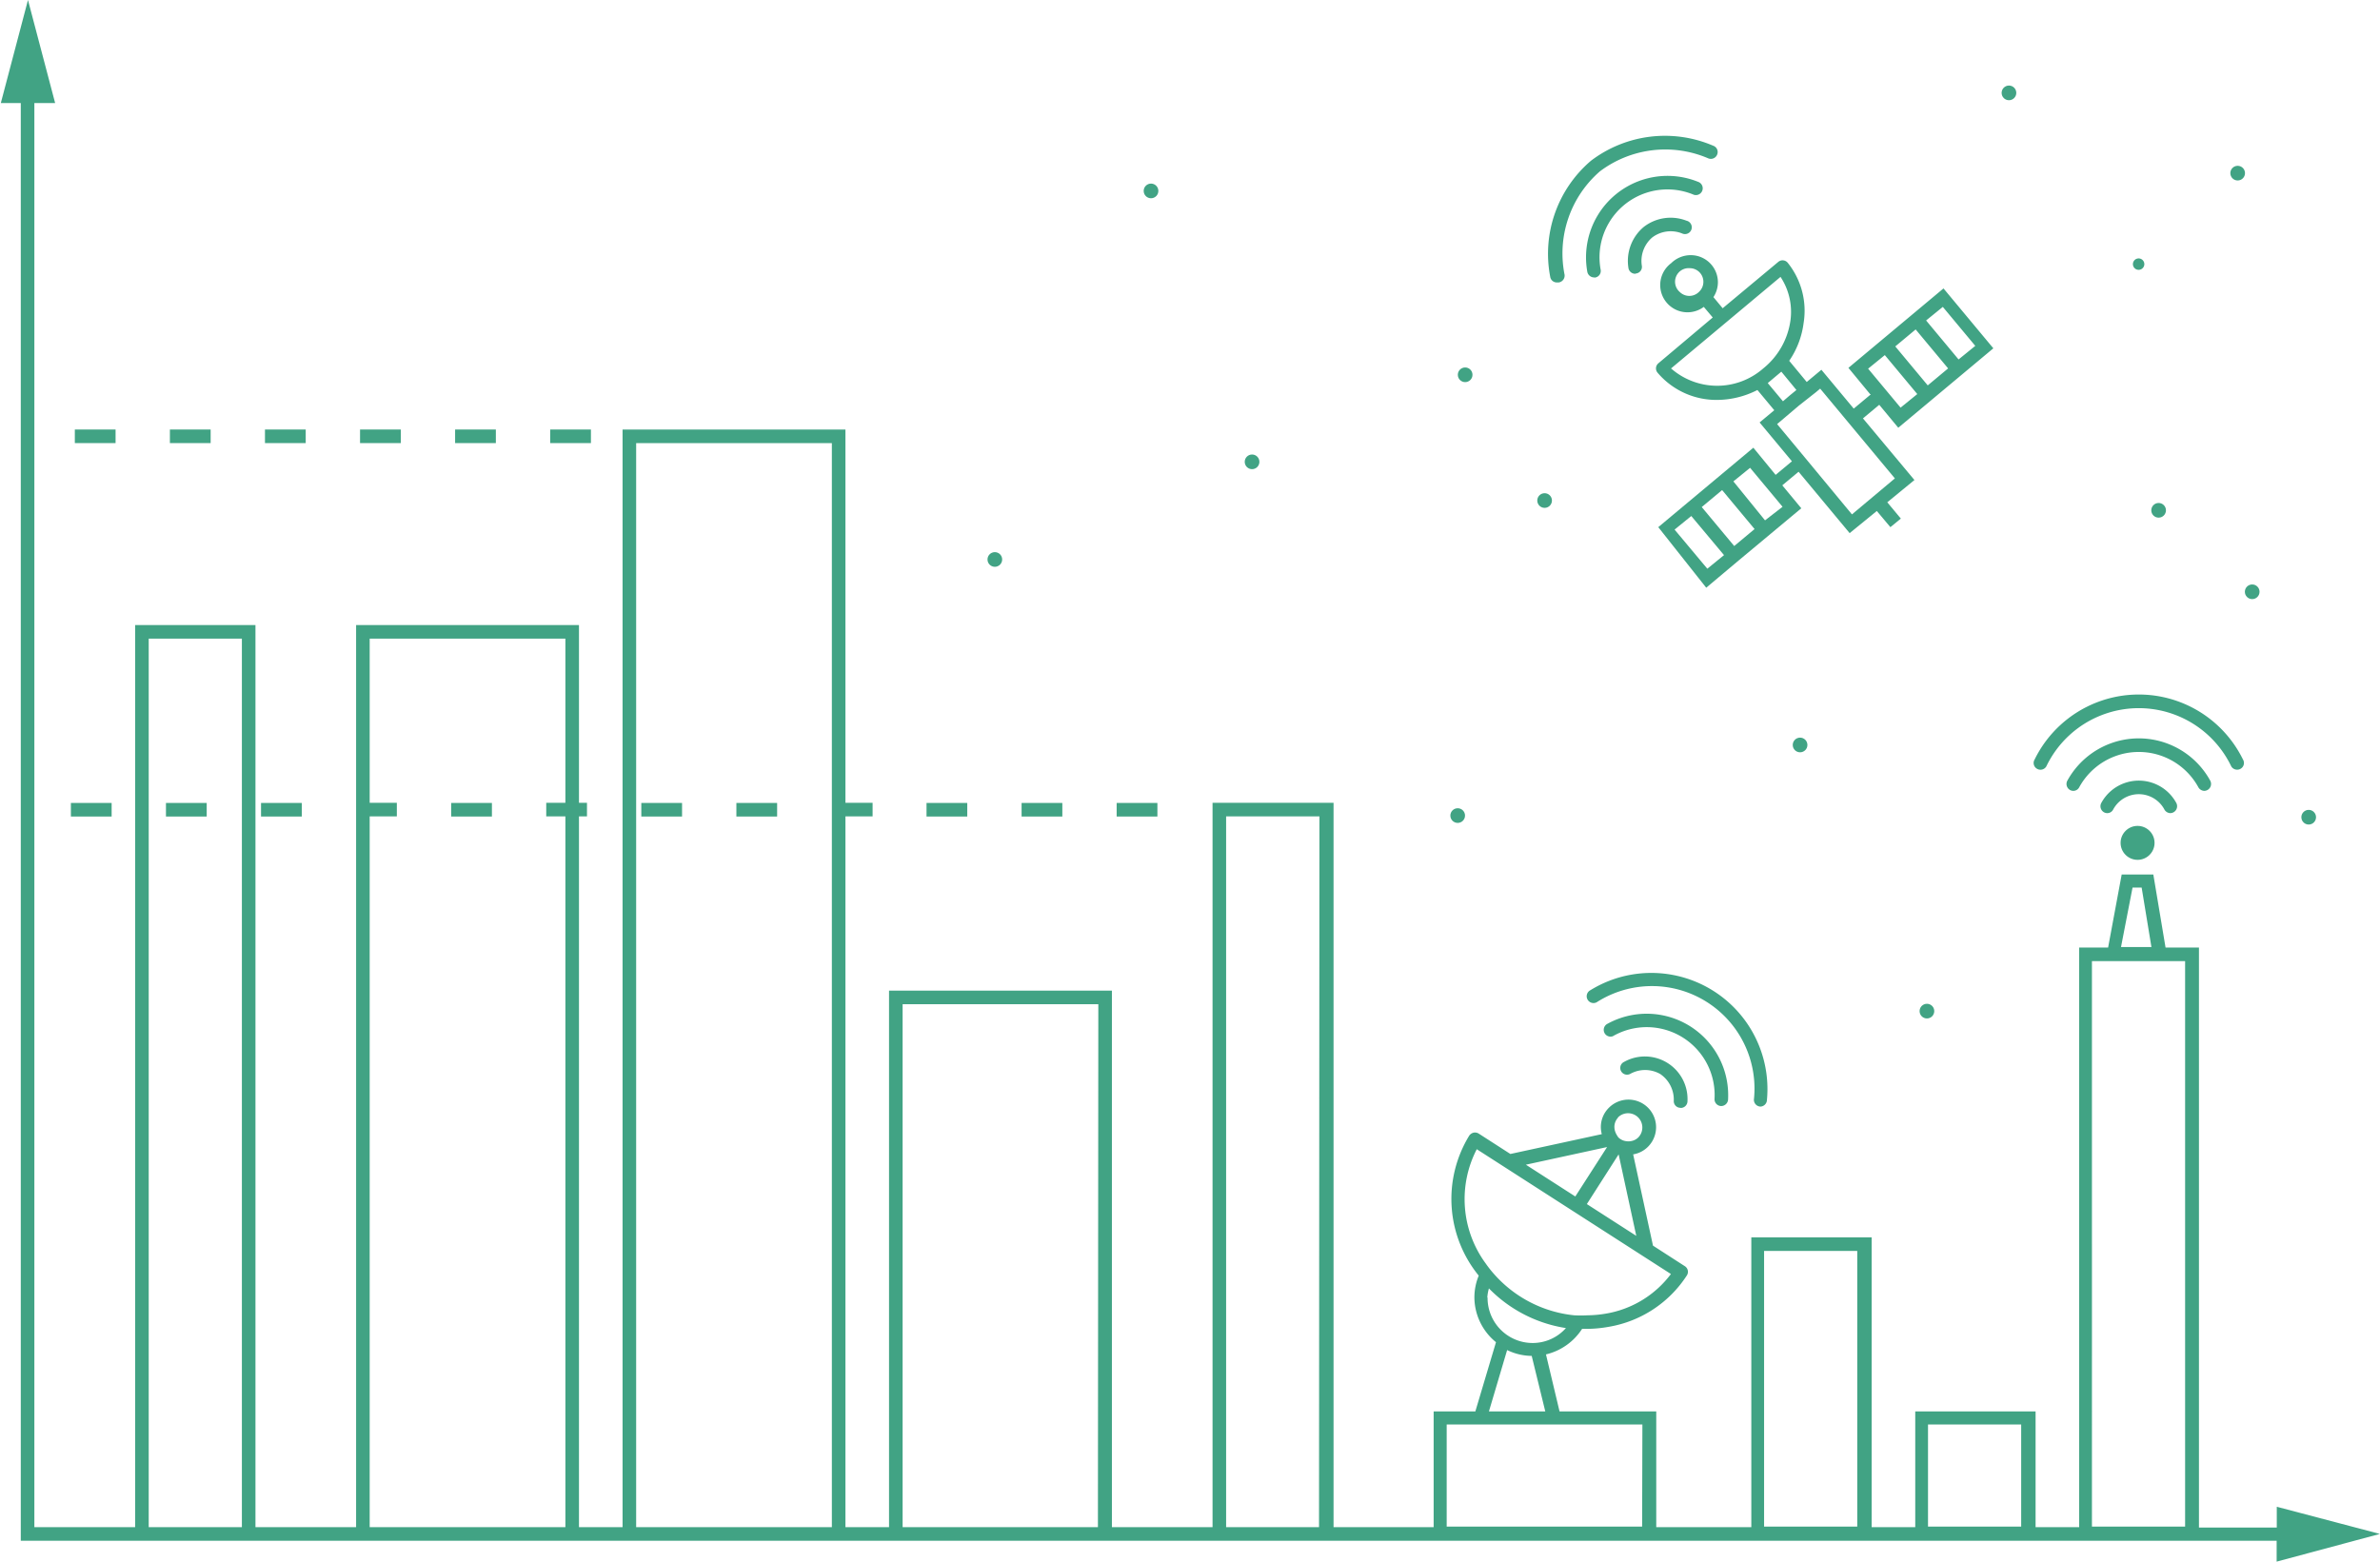 <?xml version="1.0" encoding="UTF-8" standalone="no"?> <svg xmlns:dc="http://purl.org/dc/elements/1.1/" xmlns:cc="http://creativecommons.org/ns#" xmlns:rdf="http://www.w3.org/1999/02/22-rdf-syntax-ns#" xmlns:svg="http://www.w3.org/2000/svg" xmlns="http://www.w3.org/2000/svg" xmlns:sodipodi="http://sodipodi.sourceforge.net/DTD/sodipodi-0.dtd" xmlns:inkscape="http://www.inkscape.org/namespaces/inkscape" id="Ebene_1" data-name="Ebene 1" viewBox="0 0 175.24 115" sodipodi:docname="Solactive_1.5 Rebalancing Frequency.svg" inkscape:version="0.92.3 (2405546, 2018-03-11)"><defs id="defs4"><style id="style2">.cls-1{fill:#1f86aa;}</style></defs><title id="title6">Solactive_1.5 Rebalancing Frequency</title><path class="cls-1" d="M139,94.61h0a.5.5,0,0,1-.49-.51,7.55,7.55,0,0,0-11.58-7.17.5.5,0,1,1-.46-.89,8.55,8.55,0,0,1,13,8.08A.5.5,0,0,1,139,94.61Z" transform="translate(-9.37 -13.12)" id="path8" style="fill:#41a384;fill-opacity:1"></path><path class="cls-1" d="M136.11,94.57a.5.5,0,0,1-.5-.5,5,5,0,0,0-7.49-4.64.5.5,0,0,1-.44-.89,6,6,0,0,1,8.93,5.52.51.51,0,0,1-.5.51Z" transform="translate(-9.37 -13.12)" id="path10" style="fill:#41a384;fill-opacity:1"></path><path class="cls-1" d="M133.11,94.7a.49.49,0,0,1-.5-.49,2.28,2.28,0,0,0-1-2,2.25,2.25,0,0,0-2.22,0,.5.5,0,0,1-.67-.23.49.49,0,0,1,.23-.66,3.14,3.14,0,0,1,4.67,2.89.5.5,0,0,1-.5.5Z" transform="translate(-9.37 -13.12)" id="path12" style="fill:#41a384;fill-opacity:1"></path><path class="cls-1" d="M124,33.92a.49.49,0,0,1-.49-.43,9,9,0,0,1,3-8.53,9,9,0,0,1,9-1.11.49.49,0,0,1,.3.64.5.5,0,0,1-.64.3,8,8,0,0,0-8,.95,8,8,0,0,0-2.6,7.61.51.51,0,0,1-.43.57Z" transform="translate(-9.37 -13.12)" id="path14" style="fill:#41a384;fill-opacity:1"></path><path class="cls-1" d="M126.74,33.55a.51.51,0,0,1-.5-.44,6,6,0,0,1,8.16-6.6.5.5,0,0,1-.32.95A5,5,0,0,0,127.23,33a.49.49,0,0,1-.43.56Z" transform="translate(-9.37 -13.12)" id="path16" style="fill:#41a384;fill-opacity:1"></path><path class="cls-1" d="M129.77,33.28a.5.5,0,0,1-.5-.44,3.26,3.26,0,0,1,1.12-3,3.22,3.22,0,0,1,3.15-.47.5.5,0,1,1-.32.94,2.26,2.26,0,0,0-2.2.3,2.28,2.28,0,0,0-.76,2.09.49.49,0,0,1-.43.56Z" transform="translate(-9.37 -13.12)" id="path18" style="fill:#41a384;fill-opacity:1"></path><path class="cls-1" d="M174.09,69.8a.5.5,0,0,1-.43-.24,7.55,7.55,0,0,0-13.62,0,.5.5,0,0,1-.69.17.49.49,0,0,1-.17-.68,8.54,8.54,0,0,1,15.34,0,.49.49,0,0,1-.17.68A.48.48,0,0,1,174.09,69.8Z" transform="translate(-9.37 -13.12)" id="path20" style="fill:#41a384;fill-opacity:1"></path><path class="cls-1" d="M171.67,71.36a.52.52,0,0,1-.42-.24,5,5,0,0,0-8.8,0,.49.49,0,0,1-.69.16.51.51,0,0,1-.16-.69,6,6,0,0,1,10.5,0,.51.51,0,0,1-.43.77Z" transform="translate(-9.37 -13.12)" id="path22" style="fill:#41a384;fill-opacity:1"></path><path class="cls-1" d="M169.17,73a.52.52,0,0,1-.42-.24,2.14,2.14,0,0,0-3.8,0,.49.49,0,0,1-.69.16.51.51,0,0,1-.16-.69,3.14,3.14,0,0,1,5.5,0,.51.51,0,0,1-.43.77Z" transform="translate(-9.37 -13.12)" id="path24" style="fill:#41a384;fill-opacity:1"></path><path class="cls-1" d="M146.54,43.93l1.2-1a.1.1,0,0,0,0,0l1.4,1.69,7-5.85-3.67-4.41-7,5.85,1.65,2-.06,0-1.2,1-2.38-2.86-1.08.9-1.29-1.56a6.34,6.34,0,0,0,1.06-2.78A5.64,5.64,0,0,0,141,32.47a.49.49,0,0,0-.7-.06l-4.09,3.41-.68-.82a2,2,0,0,0,.33-1.09,2,2,0,0,0-2-2h0a2.05,2.05,0,0,0-1.44.59h0a2,2,0,0,0,2.4,3.22l.66.78-4,3.37a.49.49,0,0,0-.06.7,5.68,5.68,0,0,0,4.42,2,6.58,6.58,0,0,0,2.93-.73l1.24,1.49-1.08.9,2.38,2.86-1.2,1s0,0,0,0l-1.64-2-7,5.85L135,56.4l2.38-2h0L142,50.55l-1.4-1.69,0,0,1.2-1,3.76,4.52,2-1.63,1,1.19.77-.63-1-1.2,2-1.64Zm3.88-6.55,2.39,2.87-1.5,1.25-2.39-2.87Zm4.39,1.21-1.23,1-2.39-2.87,1.23-1Zm-6.66.68,2.39,2.87-1.23,1-2.39-2.87Zm-15.09-4.64a1,1,0,0,1,.73-1.76h0a1,1,0,0,1,1,1,1,1,0,0,1-.31.73A1,1,0,0,1,133.06,34.63Zm4,18.7-2.39-2.87,1.5-1.25,2.39,2.87Zm-4.39-1.21,1.23-1L136.31,54l-1.23,1Zm6.66-.68L137,48.57l1.23-1,2.39,2.87Zm-6.93-11.18,8.07-6.75a4.67,4.67,0,0,1,.73,3.22,5.51,5.51,0,0,1-2,3.52A5.15,5.15,0,0,1,132.42,40.26Zm8.25,2.41-1.12-1.34,1-.84,1.11,1.35-.5.41Zm1.62,4.15h0l-2.05-2.47L141.81,43,143.08,42h0l.31-.26,5.5,6.61L145.73,51Z" transform="translate(-9.37 -13.12)" id="path26" style="fill:#41a384;fill-opacity:1"></path><rect class="cls-1" x="68.22" y="59.13" width="3" height="1" id="rect28" style="fill:#41a384;fill-opacity:1"></rect><rect class="cls-1" x="5.22" y="59.13" width="3" height="1" id="rect30" style="fill:#41a384;fill-opacity:1"></rect><rect class="cls-1" x="75.22" y="59.13" width="3" height="1" id="rect32" style="fill:#41a384;fill-opacity:1"></rect><rect class="cls-1" x="82.22" y="59.13" width="3" height="1" id="rect34" style="fill:#41a384;fill-opacity:1"></rect><rect class="cls-1" x="19.22" y="59.13" width="3" height="1" id="rect36" style="fill:#41a384;fill-opacity:1"></rect><rect class="cls-1" x="47.22" y="59.13" width="3" height="1" id="rect38" style="fill:#41a384;fill-opacity:1"></rect><rect class="cls-1" x="12.22" y="59.13" width="3" height="1" id="rect40" style="fill:#41a384;fill-opacity:1"></rect><rect class="cls-1" x="33.22" y="59.13" width="3" height="1" id="rect42" style="fill:#41a384;fill-opacity:1"></rect><rect class="cls-1" x="54.22" y="59.13" width="3" height="1" id="rect44" style="fill:#41a384;fill-opacity:1"></rect><path class="cls-1" d="M184.6,126.08l-7.59-2v1.53h-5.73V82.9h-2.46l-.9-5.38h-2.33l-1,5.38h-2.13v42.68h-3.21v-8.52h-8.86v8.52h-3.21V104.24h-8.86v21.34h-7v-8.52h-7.12l-1-4.2a4.36,4.36,0,0,0,2.66-1.88l.28,0a9.34,9.34,0,0,0,1.67-.15,8.54,8.54,0,0,0,5.76-3.78.49.49,0,0,0-.15-.69l-2.34-1.51-1.46-6.72a2,2,0,0,0,1.09-.56,2,2,0,0,0-2.87-2.88,2,2,0,0,0-.6,1.44,2.24,2.24,0,0,0,.07.51l-6.73,1.46-2.33-1.5a.52.52,0,0,0-.38-.07.55.55,0,0,0-.32.22,8.93,8.93,0,0,0,.7,10.31,4.22,4.22,0,0,0-.32,1.59,4.28,4.28,0,0,0,1.59,3.31L118,117.06h-3.07v8.52h-7.37V72.24H98.65v53.34H91.24V86.07H74.83v39.51H71.62V73.24h2v-1h-2V44.75H55.21v80.83H52V73.24h.59v-1H52V59.15H35.59V72.24h0v1h0v52.34H28.18V59.15H19.32v66.43H11.9V20.71h1.53l-2-7.59-2,7.59H10.9V126.58H177v1.54Zm-157.42-.5H20.32V60.15h6.86Zm9.41,0V73.24h2v-1h-2V60.15H51V72.24H49.59v1H51v52.34Zm19.62,0V45.75H70.62V72.24h0v1h0v52.34Zm34,0H75.83V87.07H90.24Zm16.28,0H99.65V73.24h6.87Zm22-30.16A1,1,0,1,1,130,96.88a1,1,0,0,1-.59.28.87.87,0,0,1-.28,0,1,1,0,0,1-.59-.27,1.13,1.13,0,0,1-.12-.18,1.15,1.15,0,0,1-.12-.25,1.07,1.07,0,0,1-.06-.3A1,1,0,0,1,128.51,95.42Zm.06,2.71,1.3,6-3.64-2.34Zm-.85-.54-2.34,3.64-3.64-2.34Zm-9.61.15,14.31,9.2a7.53,7.53,0,0,1-4.81,2.92,8.41,8.41,0,0,1-1.32.12,8.86,8.86,0,0,1-1,0,9.1,9.1,0,0,1-5.86-3,8.35,8.35,0,0,1-.65-.82A8,8,0,0,1,118.11,97.74Zm.79,10.93A3.29,3.29,0,0,1,119,108a10.08,10.08,0,0,0,5.67,2.92,3.27,3.27,0,0,1-2.44,1.1A3.32,3.32,0,0,1,118.9,108.67Zm1.46,3.87a4.23,4.23,0,0,0,1.81.43l1,4.09H119Zm9.94,13H115.89v-7.52H130.3Zm15.84,0h-6.86V105.24h6.86Zm12.07,0h-6.86v-7.52h6.86Zm8.2-47.06h.67l.72,4.38h-2.24Zm3.87,47.06h-6.86V83.9h6.86Z" transform="translate(-9.37 -13.12)" id="path46" style="fill:#41a384;fill-opacity:1"></path><rect class="cls-1" x="12.51" y="31.63" width="3" height="1" id="rect48" style="fill:#41a384;fill-opacity:1"></rect><rect class="cls-1" x="5.51" y="31.63" width="3" height="1" id="rect50" style="fill:#41a384;fill-opacity:1"></rect><rect class="cls-1" x="26.51" y="31.63" width="3" height="1" id="rect52" style="fill:#41a384;fill-opacity:1"></rect><rect class="cls-1" x="19.51" y="31.63" width="3" height="1" id="rect54" style="fill:#41a384;fill-opacity:1"></rect><rect class="cls-1" x="40.51" y="31.63" width="3" height="1" id="rect56" style="fill:#41a384;fill-opacity:1"></rect><rect class="cls-1" x="33.51" y="31.63" width="3" height="1" id="rect58" style="fill:#41a384;fill-opacity:1"></rect><circle class="cls-1" cx="157.39" cy="62.07" r="1.25" id="circle60" style="fill:#41a384;fill-opacity:1"></circle><path class="cls-1" d="M167.23,32.72a.42.42,0,1,0-.55.24.42.42,0,0,0,.55-.24" transform="translate(-9.37 -13.12)" id="path62" style="fill:#41a384;fill-opacity:1"></path><circle class="cls-1" cx="107.88" cy="27.6" r="0.54" id="circle64" style="fill:#41a384;fill-opacity:1"></circle><circle class="cls-1" cx="113.73" cy="36.86" r="0.54" id="circle66" style="fill:#41a384;fill-opacity:1"></circle><circle class="cls-1" cx="92.19" cy="34.01" r="0.54" id="circle68" style="fill:#41a384;fill-opacity:1"></circle><circle class="cls-1" cx="165.83" cy="43.58" r="0.54" id="circle70" style="fill:#41a384;fill-opacity:1"></circle><circle class="cls-1" cx="147.92" cy="6.84" r="0.54" id="circle72" style="fill:#41a384;fill-opacity:1"></circle><circle class="cls-1" cx="169.99" cy="60.18" r="0.54" id="circle74" style="fill:#41a384;fill-opacity:1"></circle><circle class="cls-1" cx="73.25" cy="41.2" r="0.54" id="circle76" style="fill:#41a384;fill-opacity:1"></circle><circle class="cls-1" cx="158.94" cy="37.58" r="0.54" id="circle78" style="fill:#41a384;fill-opacity:1"></circle><circle class="cls-1" cx="107.33" cy="60.06" r="0.54" id="circle80" style="fill:#41a384;fill-opacity:1"></circle><circle class="cls-1" cx="84.75" cy="14.06" r="0.54" id="circle82" style="fill:#41a384;fill-opacity:1"></circle><circle class="cls-1" cx="164.76" cy="12.75" r="0.54" id="circle84" style="fill:#41a384;fill-opacity:1"></circle><circle class="cls-1" cx="141.88" cy="74.46" r="0.54" id="circle86" style="fill:#41a384;fill-opacity:1"></circle><circle class="cls-1" cx="132.54" cy="54.86" r="0.54" id="circle88" style="fill:#41a384;fill-opacity:1"></circle></svg> 